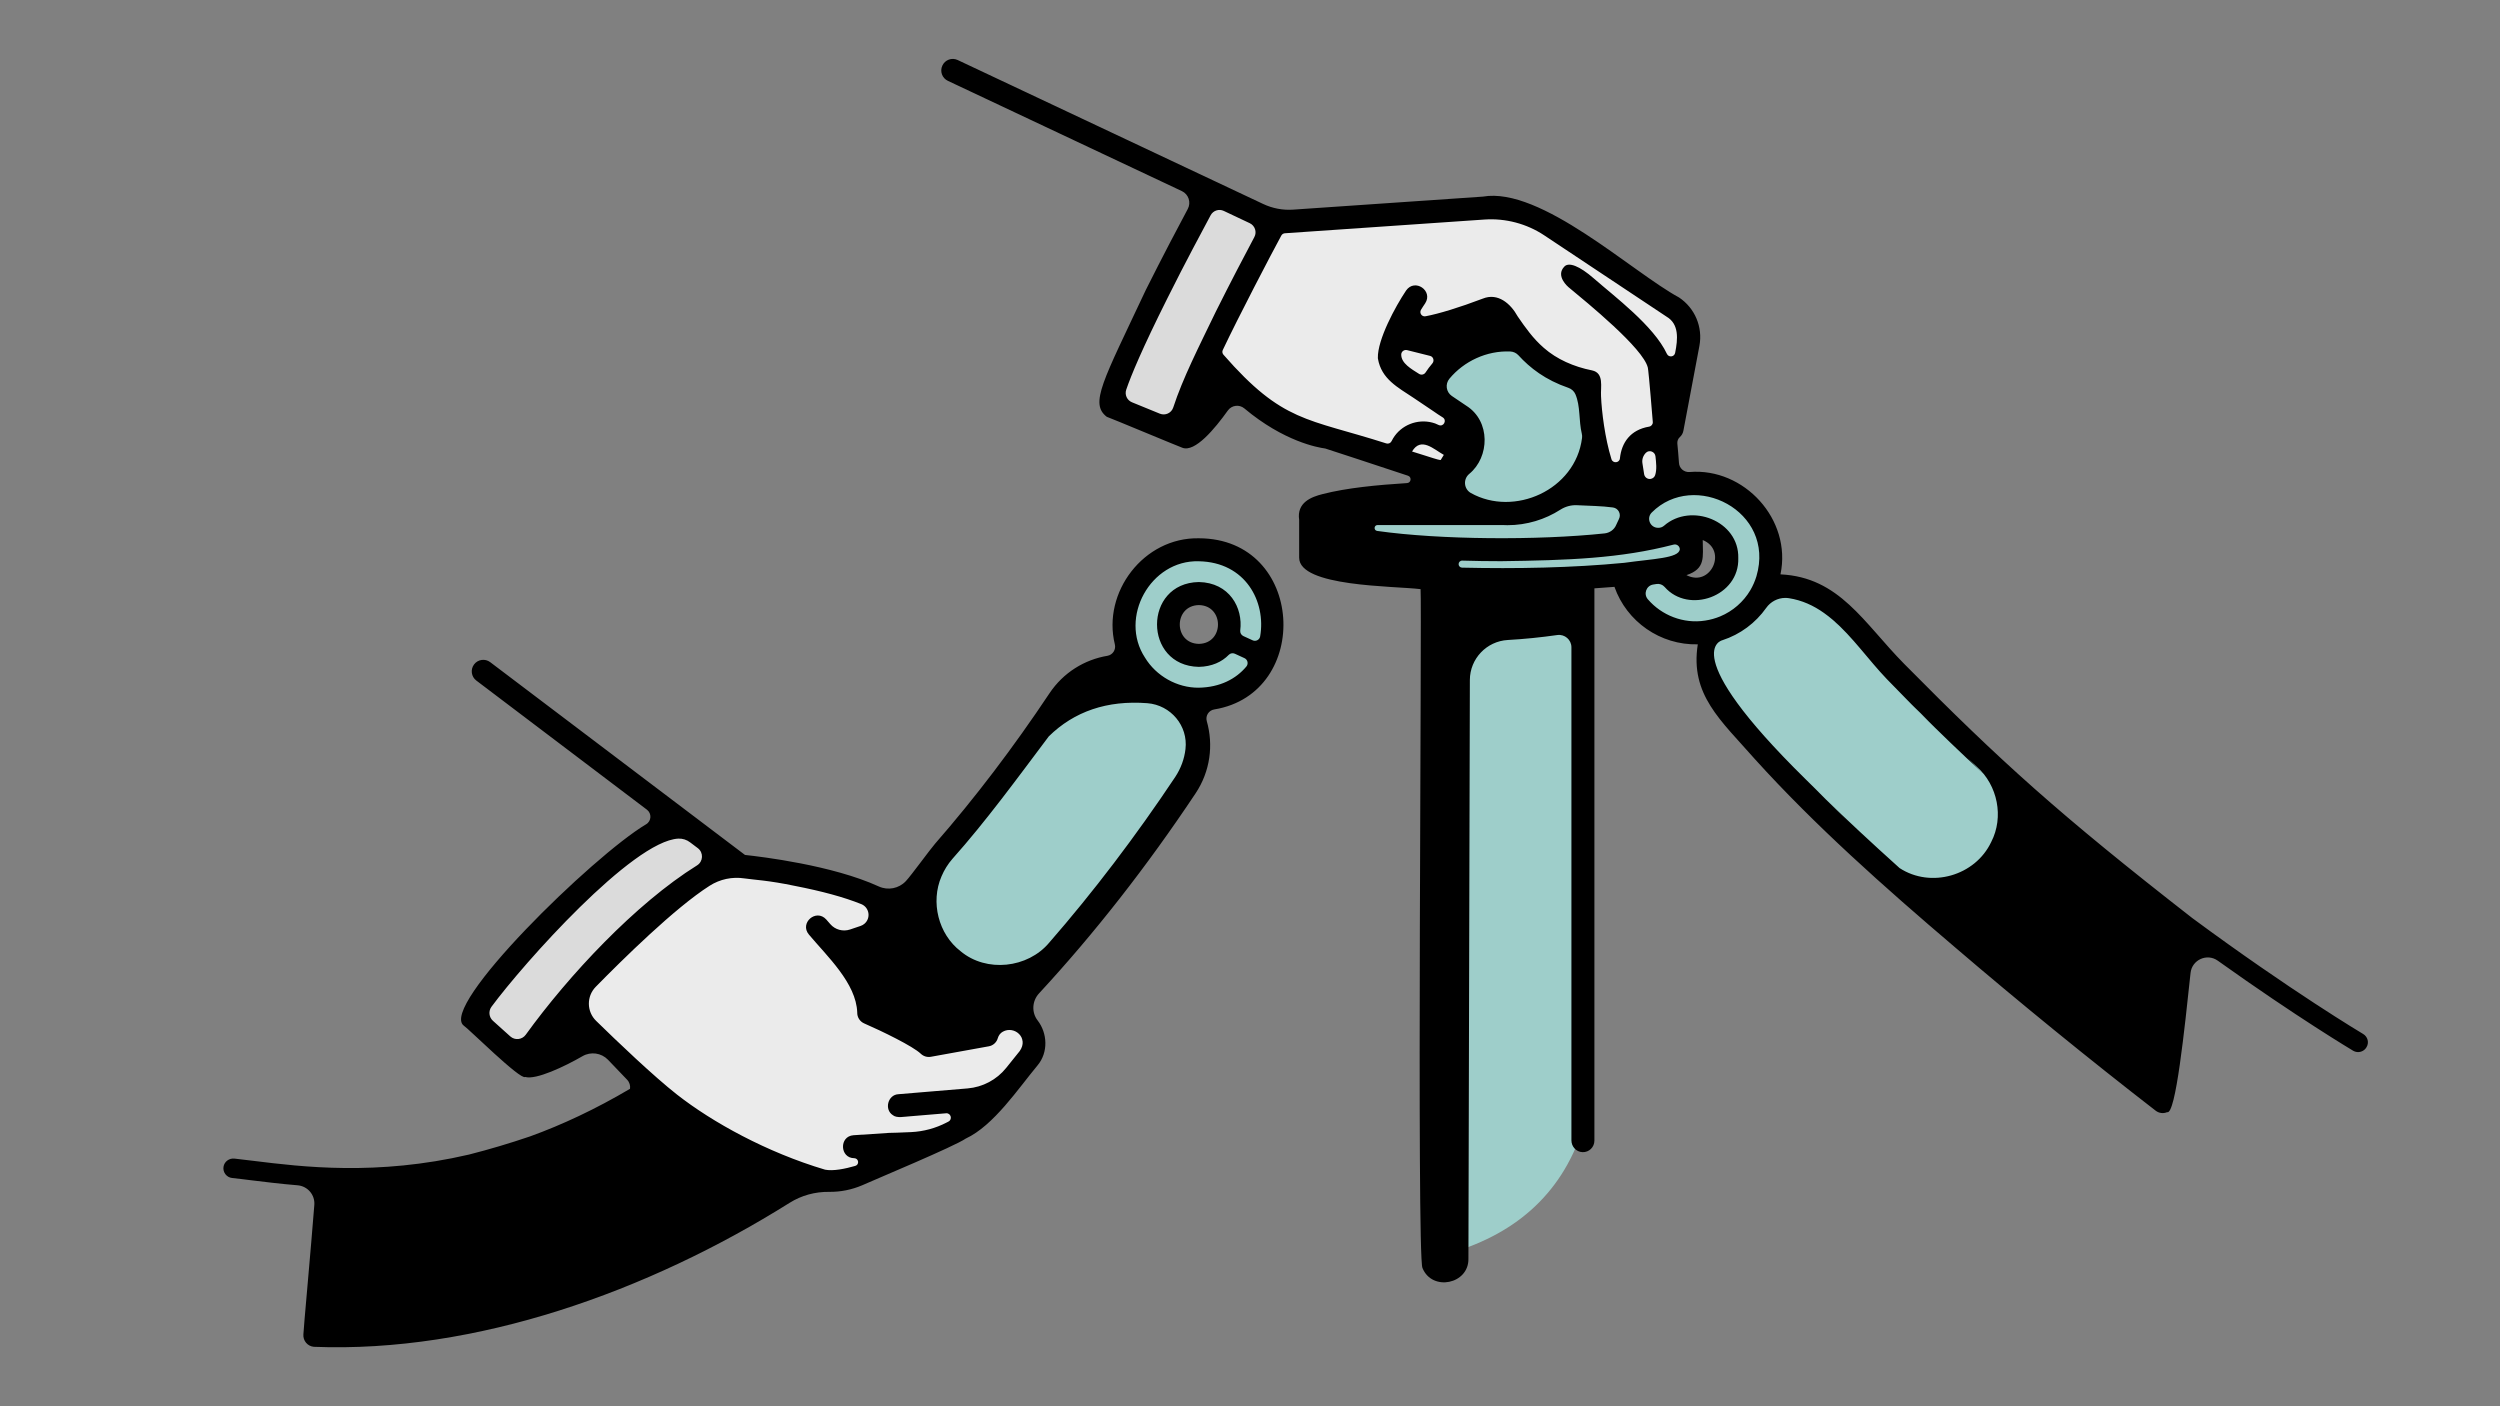 <?xml version="1.0" encoding="utf-8"?>
<!-- Generator: Adobe Illustrator 26.4.0, SVG Export Plug-In . SVG Version: 6.00 Build 0)  -->
<svg version="1.1" id="Layer_1" xmlns="http://www.w3.org/2000/svg" xmlns:xlink="http://www.w3.org/1999/xlink" x="0px" y="0px"
	 viewBox="0 0 3840 2160" style="enable-background:new 0 0 3840 2160;" xml:space="preserve">
<rect x="0" y="0" width="3840" height="2160" fill="#808080" stroke="none"/>
<style type="text/css">
	.st0{fill:#9ECECA;}
	.st1{fill:#DBDBDB;}
	.st2{fill:#EBEBEB;}
	.st3{fill:#FFFFFF;}
	.st4{fill:#DBDBDB;stroke:#DBDBDB;stroke-width:24.03;stroke-miterlimit:10;}
	.st5{fill:#DBDBDB;stroke:#DBDBDB;stroke-width:23;stroke-miterlimit:10;}
	.st6{fill:#EBEBEB;stroke:#EBEBEB;stroke-width:19;stroke-miterlimit:10;}
	.st7{fill:none;}
</style>
<path class="st0" d="M2430.2,1736.7c-33,99.1-104.9,161.8-212.4,190.8l22.6-967l189.8-31.2L2430.2,1736.7z"/>
<polygon class="st1" points="1841.5,305.8 1712.9,584.6 1712.9,636.6 1821.4,655.4 1951.2,336.9 "/>
<path class="st2" d="M2207.1,604l46.1,51.4l-26.6,76.4c0,0-177.7-46.2-182.1-49.2c-4.3-3-133.9-72.5-133.9-72.5l-50.4-70.3
	l105.2-202.9l330.4-20.7l94.8,42.6l160,95.6l39.9,41.7l-14.8,96.5l-19,86.1c0,0,7.8,72.2,5.2,71.3c-2.6-0.9-71.7,8.7-73.7,6.1
	c-2-2.6-35.2-97.2-37.7-100.8c-2.5-3.6-27.7-82.7-27.7-82.7l-60-28.7l-107.8-40.9l-37.2,33.3L2207.1,604z"/>
<path class="st1" d="M1030.2,1252.8l93.4,64.3c0,0-114.8,43.8-129.8,89.7c-15,45.9-183.1,214.7-183.1,214.7l-80.6-65.1
	c0,0,112.1-150.8,165.5-190.8C949,1325.6,1030.2,1252.8,1030.2,1252.8z"/>
<path class="st2" d="M1355.5,1382.9c-4.8,0-178.2-61.4-222.8-53c-44.6,8.4-95.1,40.9-95.1,40.9s-173.4,171-174.6,174.6
	s53,60.2,53,60.2l185.5,149.3l165,56.6l96.3-34.9l116.8-49.4l95.1-98.8l-8-67.4l-95.6-4.8L1355.5,1382.9z"/>
<path class="st0" d="M3090.8,1202.7l-294.6-284.5l-84.9-16.5c0,0,23.2-48.9,0-83.6c-23.2-34.7-41.5-79.8-78.6-74.6
	s-98.5-6.9-110.3,17.1c-11.8,24,5.2,66.1,5.2,66.1l48-6c0,0,20.1-23.2,40.6-18c20.5,5.1,55.2,34.2,37.2,55.7
	c-18,21.5-24.4,60.1-46.3,47.2c-21.9-12.9-56.6-18.3-56.6-18.3l-45,14.4c0,0,2.7,38.6,27.7,52.7c25,14.2,99.5,4.7,99.5,4.7
	s-17.7,54.4-10,76.3c7.6,21.9,110.6,142.8,110.6,142.8l235.4,226.4l109.3-61.7L3090.8,1202.7z"/>
<path class="st0" d="M2193.3,597.8c0,0,37.7-60.7,80.5-65.5c42.8-4.7,73.5,0,73.5,0l82.8,65.5l20.3,57.7l-6.6,87.7
	c0,0,58.1,26.8,58.1,27.9s8.8,55.7,8.8,55.7l64.9-6l14.8,24.7c0,0-55.5,24.3-106,33.1s-58.1,15.6-58.1,15.6l-217.7,25.2l-39.6-57.2
	c0,0-137.8-18.8-139.4-25.7c-1.5-6.9,36.7-51.2,36.7-51.2l110.8-14.1l40.7-46.3l29.1-30.1l-6.5-58.1L2193.3,597.8z"/>
<g>
	<path class="st0" d="M1898.9,858.4c-52.1-26.8-104.5-9.7-146.9,28.9c-42.4,38.6-23.1,147.9-23.1,147.9s-78.6,25.4-84.3,26.8
		s-247.2,326.3-247.2,326.3s8.5,98.9,8.5,103.1c0,4.2,145.5,31.1,145.5,31.1l134.2-134.2c0,0,149.7-197.8,155.8-240.1
		c6.1-42.4-29.4-68.2-29.4-68.2s89.7-20.8,122.2-63.2C1966.7,974.4,1951,885.2,1898.9,858.4z M1840.7,999.2c-22.1,0-40-17.9-40-40
		s17.9-40,40-40s40,17.9,40,40S1862.8,999.2,1840.7,999.2z"/>
</g>
<path d="M1841.5,826.8c-84.9-1.7-148.7,83.2-129.1,162.9c2,8.1-3.2,16.2-11.4,17.6c-35.1,5.9-67.7,25.7-89,57.6
	c-55.3,83-114.4,160.8-175.7,231c-8.1,9.3-36.6,48.7-44.9,57.5c-10.7,11.4-27.4,14.7-41.6,8.2c-71.4-32.7-180.4-45.7-205.5-48.4
	L753,1017.1c-7.8-5.9-18.9-4.4-24.8,3.4s-4.4,18.9,3.4,24.8l262.1,198.4c7.6,5.8,7,17.5-1.3,22.4
	c-81.5,48.4-319.1,280.5-279.9,309.4c6.3,3.7,87.1,84.1,94.2,78.7c16.4,4.9,60.7-16.1,88-31.9c12.7-7.4,28.9-5.1,39.1,5.4
	c9.9,10.2,19.5,20.5,29.4,30.7c3.8,4,5.2,9.1,4.5,14c-53.3,31.5-104.6,55.4-153.5,73.1c-31.1,10.6-62.7,20-93.8,27.9
	c-141.6,33-256.6,18.9-330.8,9.7c-10.5-1.3-20.5-2.5-29.5-3.5c-8-0.9-15.6,4.6-16.8,12.6c-1.3,8.5,4.8,16.3,13.2,17.2
	c8.9,0.9,18.9,2.2,29.4,3.5c20.7,2.5,44.5,5.5,71.2,7.7c15.4,1.3,26.9,14.7,25.7,30.1c-4.8,62.7-17,195-16.8,198.9
	c-0.8,9.7,6.4,18.3,16.1,19.1c248.3,9.8,513.2-84.7,730.8-221.2c18.2-11.4,39.2-17.1,60.7-16.8c17.3,0.2,34.6-3.2,50.9-10.2
	c21.7-9.7,141.7-59.7,158.8-71.6c43.1-20,80.7-76.9,110.3-112.4c16.9-20.1,15.3-49.6,0.2-69.1c-9.6-12.4-8.5-30,2.1-41.5
	c85.1-92,165.5-194.7,240.5-307.3c22.7-34,27.6-74.5,17.2-111c-2.3-8.2,3.1-16.6,11.5-17.9C2015.9,1065,2004.6,827.1,1841.5,826.8z
	 M807.5,1589.4c-5.6,7.7-16.6,8.9-23.7,2.5l-26.7-24c-6.1-5.5-7.1-14.8-2.2-21.5c49.4-66.8,216.6-254.6,287-258.3
	c6.6-0.3,13,1.8,18.2,5.8l11.8,8.9c9,6.8,8.3,20.5-1.2,26.4C976.3,1388,873.4,1498.2,807.5,1589.4z M1566.3,1614.4l-20.8,25.9
	c-14.6,18.2-36,29.5-59.2,31.5c-36,3-78.5,6.6-106.4,8.9c-16.3,0.9-21.9,23.6-8.6,32.1c6.1,5.2,18.5,2.2,25.6,1.9l56.3-4.7
	c7.3-0.6,10.2,9.2,3.7,12.7c-1,0.5-1.9,1-2.9,1.5c-16.9,8.8-35.5,13.8-54.5,14.7c-15.3,0.7-31.7,1.3-34,1.2
	c-13.3,0.9-41.4,2.7-54.5,3.6c-22.3,1.5-21.2,35.2,1.2,35.3c0,0,0,0,0.1,0c6.8,0.3,8,9.9,1.4,11.8c-15.6,4.5-34.1,8.3-46.4,5.8
	c-89.3-26.5-173.1-72.8-227.5-115.4c-36.3-28.5-91.8-81.5-124.2-113.2c-14.6-14.3-14.8-37.7-0.6-52.2
	c40.9-41.7,121.7-121.4,175-155.3c15.8-10.1,34.8-14.1,53.3-11.3c14.9,2.2,37.1,3,77.5,11.5c41.5,8.1,75.2,17.2,102.1,28
	c12.6,5.1,15.1,21.8,4.6,30.4l0,0c-1.7,1.4-3.6,2.4-5.6,3.1c-3.7,1.2-10.1,3.4-16.3,5.5c-10.8,3.6-22.8,0.4-30.3-8.3l-6.2-7.1
	c-15.5-17.2-41.6,5.4-26.6,23.2c27.8,33.2,72.7,74.6,74.2,119.7c-0.2,7.2,4,13.8,10.6,16.7c27.3,11.9,75.1,35.1,87.1,46.7
	c4.1,3.9,9.9,5.6,15.4,4.6c13.5-2.3,42.2-7.7,55.8-10.1c0,0,31.5-5.7,31.5-5.7l1.7-0.3c6.8-1.2,12-6.2,13.8-12.5
	c1.2-4.2,3.9-7.9,7.8-10C1558.1,1574.9,1580.6,1594.2,1566.3,1614.4z M1820.9,1150.6c-1.7,14.9-7,29.6-15.8,42.9
	c-60.7,91.1-125.8,176.7-193.5,254.4c-33,39.4-96.6,46.3-136.1,13.2c-34.2-26.2-46.5-75.7-29.3-115.1c4.1-9.7,9.7-18.8,16.8-26.9
	c51.4-57.6,99.2-123.2,147.9-188c39-38.3,89.6-55.8,151.5-51C1798.3,1083,1825.1,1114.8,1820.9,1150.6z M1935.6,977.5
	c-0.9,5.3-6.7,8.3-11.6,6l-14.2-6.5c-3.3-1.5-5.2-5-4.8-8.6c4.5-35-16.7-73.5-63.6-74.4c-85.6,1.5-85.6,128.7,0,130.3
	c20-0.4,35.4-7.6,46-18.5c2.4-2.5,6.2-3.1,9.3-1.7l14.8,6.8c5,2.3,6.4,8.7,2.9,12.9c-15.9,19-40.3,31.9-73.1,32.5
	c-33.3,0.3-65.5-18-82.6-46.2c-40.3-61.4,8.4-150.2,82.6-148C1913.4,863.4,1944.8,924.3,1935.6,977.5z M1841.5,989
	c-39.2-0.7-39.1-58.9,0-59.6C1880.6,930.1,1880.6,988.3,1841.5,989z M2950.1,1095.7c-9.6-9.6-18.9-18.9-27.9-28.1
	C2931,1076.9,2940.4,1086.2,2950.1,1095.7z M2823.9,960.6c-2.1-2.3-4.3-4.6-6.6-6.8C2819.6,956,2821.8,958.2,2823.9,960.6z
	 M2780.2,929.3c-6-2.7-12.2-5-18.5-6.8C2768,924.3,2774.2,926.6,2780.2,929.3z M2794.7,936.9c-1.8-1.1-3.7-2.2-5.6-3.2
	C2791.1,934.7,2792.9,935.8,2794.7,936.9z M2801.7,941.3C2801.7,941.3,2801.7,941.3,2801.7,941.3c-0.6-0.4-1.1-0.7-1.7-1.1
	C2800.6,940.6,2801.2,941,2801.7,941.3z M2817.3,953.8c-0.6-0.6-1.2-1.2-1.9-1.7c0,0,0,0,0,0C2816,952.6,2816.7,953.2,2817.3,953.8z
	 M3629.8,1588.2c-1.5-0.9-110.8-66-262.1-177.8c-0.2-0.2-0.5-0.4-0.8-0.6c-203.8-158.8-293.7-240-442-390
	c-62.4-63.2-99.3-133.2-190.1-137.6c17.8-84.5-56.1-164.1-139.6-157.2c-8.4,0.7-15.9-5.6-16.3-14.1c-0.5-10.1-1.8-20.4-2.5-29.6
	c-0.3-3.7,1-7.4,3.8-9.9c2.8-2.5,4.8-5.9,5.5-9.8l24.6-130.4c5.4-28.9-6.9-58-31.3-74.3C2507,418,2366.9,286.5,2277.7,302
	c0,0-217.6,14.9-291.4,20c-15.8,1.1-31.7-1.9-46.1-8.7L1471,92.2c-8.8-4.2-19.4-0.4-23.5,8.5c-4.2,8.8-0.4,19.4,8.5,23.5
	l359.3,169.3c10.4,4.9,14.5,17.4,9.1,27.5c-13.6,25.3-38.9,73.4-64.4,124.3c-66.2,140.9-86.6,174.4-60,194.9
	c4.6,1.4,114.5,47.3,116,47.5c19.4,7.7,50-29.2,70-57.2c5.9-8.2,17.5-9.7,25.3-3.2c60.6,50.8,112.9,60.1,124.3,61.6
	c0,0,82.6,26.9,127.1,41.8c6,2,4.9,10.9-1.5,11.3c-45.9,2.9-92.9,7.4-129.7,16.9c-17.1,4.3-40,12.8-36,39.7c0,0,0,58,0,58
	c0,44.8,145,43.3,186.5,48.3c2.2,19.8-6.1,1024.9,2.9,1042.7c14.8,36.6,71.5,24.8,70.6-14.4c0,0,2.2-888.8,2.2-888.8
	c0.1-32.6,25.7-59.6,58.4-61.4c25.2-1.4,50.6-4,75.9-7.6c11.4-1.6,21.7,7.2,21.7,18.8v757.4c0,9.6,7.4,17.7,17,18.1
	c10.1,0.4,18.3-7.7,18.3-17.7V903.7c10.6-0.7,20.9-1.5,30.8-2.3c18.8,53.5,70.5,89.7,128,88.3c-12.1,77.4,35.1,116.4,87.8,176.4
	c92.2,101.9,198,195.9,306.9,288.6c98.1,84,207.7,173.3,308.6,251.3c5,3.9,11.8,4.8,17.6,2.3c13.1,4.9,26.9-128.7,36-213.9
	c2.2-20.2,25.3-30.6,41.8-18.8c122.6,87.5,206.6,137.5,207.9,138.3c2.4,1.4,5,2.1,7.6,2.1c5.1,0,10.1-2.6,12.9-7.4
	C3639.3,1601.6,3636.9,1592.4,3629.8,1588.2z M1802.1,625.9c-2.8,8.6-12.3,12.9-20.6,9.5l-42.8-17.5c-7.6-3.1-11.5-11.6-8.8-19.4
	c7.4-21.7,24.4-62.7,62.9-139.7c28.4-57,54.7-105.5,66.7-128.1c3.9-7.3,12.8-10.3,20.3-6.7l39.8,18.8c8,3.8,11.3,13.5,7.1,21.3
	c-14.7,27.6-37.1,70.3-59.1,114.4C1840.9,533.8,1816.8,580.9,1802.1,625.9z M2139.8,673.3c-0.9,1.5-1.7,2.9-2.4,4.4
	c-1.4,2.9-4.9,4.4-8,3.4c-122.4-39.1-158.7-31.7-250.2-136.3c-1.7-2-2.2-4.8-1-7.2c24.1-51,74.2-146.9,89.9-175.8
	c1.1-2,3.1-3.3,5.4-3.5l306.8-21.1c32.2-2.2,64.8,6.4,91.7,24.3l187.7,124.8c19.6,11.4,17.6,34.4,13.3,55.8
	c-1.3,6.3-9.8,7.3-12.6,1.5c-20.1-43.1-81-88.5-112-115.7c-22.5-19.7-38.6-25.5-45.4-18.6c-14.4,14.6,5.9,31.5,6,31.6
	c29,24.1,115.3,94.2,122.1,123.9c0.5,2.5,2.1,15.6,7.6,83.4c0.3,3.5-2.2,6.5-5.6,7.1c-28.9,4.9-42.4,24.6-44.9,48.8
	c-0.7,7.1-10.8,8.1-13,1.2c-10-32.3-15-72.8-16-96.7c-0.9-14.2,5.1-35.7-13.9-39.7c-27.8-5.5-54.2-17.1-74-34.6
	c-16.4-14.2-28.1-30.8-40-48.1c-0.1-0.2-0.2-0.3-0.3-0.5c-10.7-19.3-30.2-36.5-53.5-27c-35.8,13.6-67.5,23.3-87.9,27.1
	c-5.7,1.1-9.9-5.1-6.9-10c2.1-3.4,4.2-6.8,6.4-9.9c12.6-19.4-16-38.8-29.3-19.7c-16.5,24.6-44.1,75.5-43.4,103.7c0,0.4,0,0.7,0.1,1
	c5.4,31.4,30.6,44.1,54.7,60.2c7.7,5.2,23.1,15.6,30.9,20.8c0.1,0.1,0.2,0.1,0.3,0.2c3.5,2.7,8.4,5.6,13.6,9
	c7.2,4.5,1.1,15.4-6.5,11.6c-3.7-1.8-6.9-3.1-9.5-3.6C2177.1,643.1,2152.2,652.8,2139.8,673.3z M2542.3,729.8
	c-1,3.1-3.7,5.3-6.9,5.8c-4.8,0.8-9.2-2.5-10-7.2l-2.6-16.6v0c-1.1-6.2,1.2-12.2,5.3-16.3c5.1-5.1,13.9-1.8,14.7,5.4
	C2543.8,710.4,2545.2,720.9,2542.3,729.8z M2252.1,623.1l-22.1-14.9c-8.8-6-10.5-18.3-3.7-26.5c22.3-26.8,57.2-43.4,93.6-41.8
	c4.7,0.2,9.1,2.3,12.3,5.7c17.9,19.6,41.5,38,76.8,50.1c4.8,1.6,8.8,5.2,10.8,9.8c8,18.7,4.9,40.1,9.9,60.9c0.5,2.1,0.6,4.2,0.3,6.4
	c-10.1,80.2-104.6,121.5-170.7,84.5c-11-6.2-12.2-21.5-2.4-29.5C2288.1,702.1,2289.9,646.8,2252.1,623.1z M2200.1,558.2
	c-3.8,4.4-7.3,9.1-10.5,14c-2.2,3.3-6.6,4.2-9.9,2.1c-11.8-7.5-27.5-16.2-27.4-29.7c0-4.6,4.5-7.9,9-6.8l35.1,8.8
	C2201.6,547.7,2203.6,554.1,2200.1,558.2z M2217.7,698.7l-4.8,7.9c-4.3-0.1-18.9-5.4-23.3-6.6c-0.4-0.1-20.3-6.3-20.7-6.5
	C2182.6,670.4,2202.1,690,2217.7,698.7z M2116,815.6c-0.2,0-0.4-0.1-0.7-0.1c-5.6-0.8-5-9,0.6-9h192.8c2.2,0.1,4.5,0.2,6.7,0.2
	c29.9,0,57.9-8.8,81.3-23.8c7.5-4.8,16.4-7.3,25.3-6.9c19.6,1,38,1.1,55.6,3.5c8.3,1.2,12.9,10.2,9.1,17.7c-1.5,2.9-2.9,6-4.2,9
	c-3,7.3-9.9,12.2-17.7,13.1C2362.3,830.2,2211.1,829.1,2116,815.6z M2494.8,864.5c-79.7,7.7-166.3,9.3-249.2,7.4
	c-2.9-0.1-5.2-2.5-5.2-5.4c0-3,2.5-5.5,5.6-5.4c19.4,0.6,39.4,0.9,59.7,0.9c102.7-1.4,183.4-4.2,264.6-25.4c4.9-1.5,9.9,2.1,9.9,7.3
	C2578.5,857.5,2539.6,858.2,2494.8,864.5z M2531.1,920.5c-7.1-8.2-2.4-21.1,8.4-22.7l5-0.8c4.6-0.7,9.3,1,12.4,4.6
	c36.8,42,115,14.5,113.1-44.4c1.4-57.4-72.9-85.6-113.9-49.8c-2.5,2.2-5.7,3.4-9,3.3c-0.1,0-0.2,0-0.3,0c-12.2,0-18.4-14.8-9.7-23.5
	c64.9-65.2,190.4-2.7,160.8,97.9c-2.3,7.6-5.5,14.8-9.4,21.5c-10.6,17.9-26.9,32.1-46.3,40.2c-7.3,3-15,5.2-23.1,6.4
	C2585.8,958.5,2552.2,945.1,2531.1,920.5z M2615.4,829.5c38.6,15.8,12.3,73.2-25,53.9C2620.2,873.6,2615.5,855.5,2615.4,829.5z
	 M3058.5,1293.3c-24.6,52.1-92.7,71.4-140.7,40.1c0,0,0,0,0,0c-44.4-39.9-82.7-75.7-113.7-105.9c11.3,11.4,23,23.1,34.9,34.8
	c-12-11.7-23.6-23.4-35-34.9c0,0,0.1,0,0.1,0.1c-10.5-10.6-20.8-21-30.9-30.8c0,0,0.1,0.1,0.1,0.1c0,0-0.1-0.1-0.1-0.1
	c-200.4-197.1-127.7-213.3-127.7-213.3c27.5-8.9,51.1-26.6,67.4-49.7c6.7-9.5,17.6-15.2,29-15.3c1.9,0,3.9,0.1,5.8,0.4
	c20.4,3.2,38,11.4,53.9,22.7c0,0,0,0,0,0c4.7,3.3,9.2,6.9,13.7,10.7c0,0,0,0,0,0c30.1,25.8,54.7,61.5,82.9,90.9
	c21.5,22.4,42.7,43.7,64.9,65.3c-4.4-4.2-8.8-8.4-13-12.5c28.2,28.2,59.7,58.7,97,93.1c-8.1-8.2-16.4-16.4-24.8-24.5
	c4.7,4.3,9.4,8.7,14.2,13.2C3068.4,1206.4,3078.3,1254.9,3058.5,1293.3z"/>
</svg>

